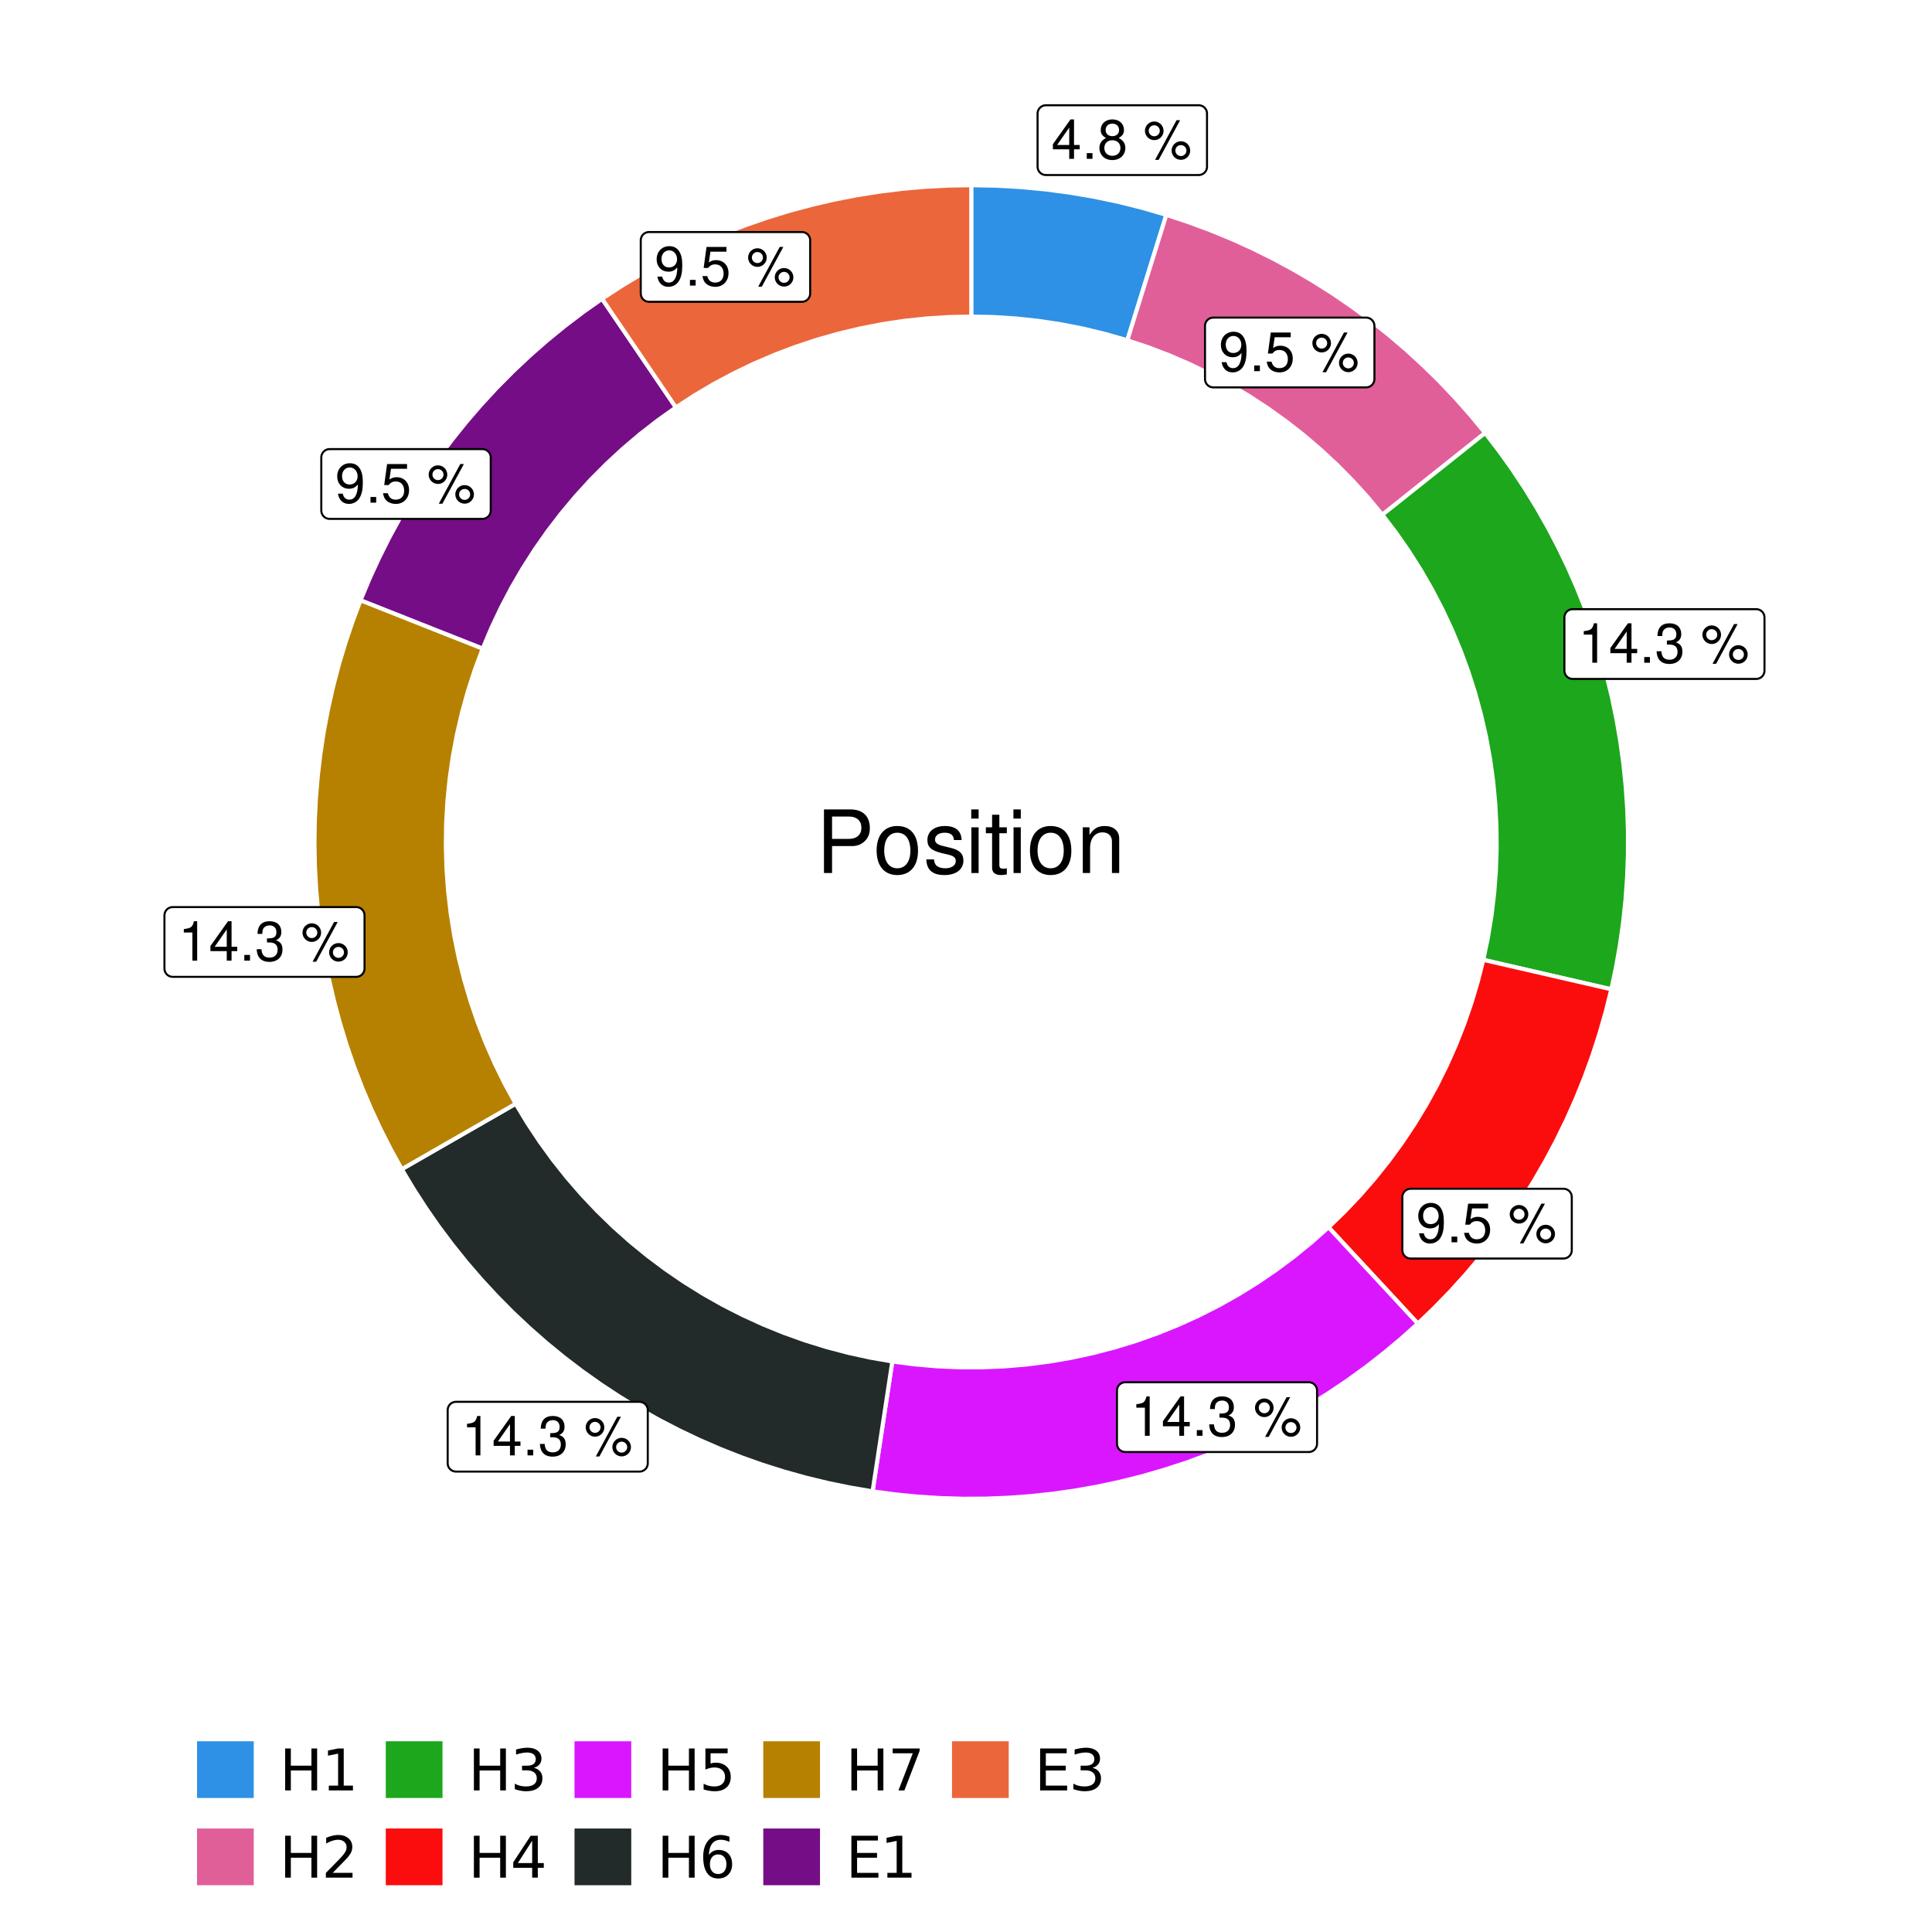 <?xml version="1.0" encoding="UTF-8"?>
<svg xmlns="http://www.w3.org/2000/svg" xmlns:xlink="http://www.w3.org/1999/xlink" width="504pt" height="504pt" viewBox="0 0 504 504" version="1.1">
<defs>
<g>
<symbol overflow="visible" id="glyph0-0">
<path style="stroke:none;" d=""/>
</symbol>
<symbol overflow="visible" id="glyph0-1">
<path style="stroke:none;" d="M 4.656 -2.484 L 4.656 0 L 5.906 0 L 5.906 -2.484 L 7.391 -2.484 L 7.391 -3.609 L 5.906 -3.609 L 5.906 -10.281 L 4.984 -10.281 L 0.391 -3.812 L 0.391 -2.484 Z M 4.656 -3.609 L 1.5 -3.609 L 4.656 -8.141 Z M 4.656 -3.609 "/>
</symbol>
<symbol overflow="visible" id="glyph0-2">
<path style="stroke:none;" d="M 2.719 -1.484 L 1.234 -1.484 L 1.234 0 L 2.719 0 Z M 2.719 -1.484 "/>
</symbol>
<symbol overflow="visible" id="glyph0-3">
<path style="stroke:none;" d="M 5.562 -5.422 C 6.609 -6.062 6.938 -6.562 6.938 -7.531 C 6.938 -9.156 5.703 -10.281 3.906 -10.281 C 2.141 -10.281 0.875 -9.156 0.875 -7.547 C 0.875 -6.562 1.203 -6.078 2.25 -5.422 C 1.094 -4.828 0.531 -4 0.531 -2.859 C 0.531 -0.984 1.906 0.328 3.906 0.328 C 5.906 0.328 7.297 -0.984 7.297 -2.859 C 7.297 -4 6.719 -4.828 5.562 -5.422 Z M 3.906 -9.172 C 4.984 -9.172 5.656 -8.531 5.656 -7.5 C 5.656 -6.547 4.969 -5.906 3.906 -5.906 C 2.844 -5.906 2.156 -6.547 2.156 -7.531 C 2.156 -8.531 2.844 -9.172 3.906 -9.172 Z M 3.906 -4.844 C 5.156 -4.844 6.016 -4.031 6.016 -2.828 C 6.016 -1.594 5.172 -0.781 3.875 -0.781 C 2.656 -0.781 1.812 -1.625 1.812 -2.812 C 1.812 -4.031 2.641 -4.844 3.906 -4.844 Z M 3.906 -4.844 "/>
</symbol>
<symbol overflow="visible" id="glyph0-4">
<path style="stroke:none;" d=""/>
</symbol>
<symbol overflow="visible" id="glyph0-5">
<path style="stroke:none;" d="M 2.828 -9.734 C 1.5 -9.734 0.406 -8.641 0.406 -7.312 C 0.406 -5.969 1.5 -4.875 2.844 -4.875 C 4.172 -4.875 5.266 -5.969 5.266 -7.281 C 5.266 -8.656 4.188 -9.734 2.828 -9.734 Z M 2.828 -8.75 C 3.641 -8.75 4.281 -8.109 4.281 -7.297 C 4.281 -6.516 3.625 -5.875 2.844 -5.875 C 2.047 -5.875 1.391 -6.516 1.391 -7.312 C 1.391 -8.109 2.031 -8.75 2.828 -8.75 Z M 8.656 -10.078 L 3.047 0.281 L 3.984 0.281 L 9.594 -10.078 Z M 9.781 -4.578 C 8.453 -4.578 7.359 -3.5 7.359 -2.156 C 7.359 -0.812 8.453 0.266 9.797 0.266 C 11.125 0.266 12.219 -0.812 12.219 -2.141 C 12.219 -3.5 11.141 -4.578 9.781 -4.578 Z M 9.781 -3.578 C 10.594 -3.578 11.234 -2.938 11.234 -2.141 C 11.234 -1.359 10.578 -0.719 9.797 -0.719 C 8.984 -0.719 8.344 -1.359 8.344 -2.156 C 8.344 -2.938 8.984 -3.578 9.781 -3.578 Z M 9.781 -3.578 "/>
</symbol>
<symbol overflow="visible" id="glyph0-6">
<path style="stroke:none;" d="M 0.75 -2.344 C 1 -0.672 2.078 0.328 3.609 0.328 C 4.734 0.328 5.734 -0.219 6.328 -1.141 C 6.953 -2.141 7.234 -3.391 7.234 -5.266 C 7.234 -7 6.984 -8.094 6.391 -9 C 5.828 -9.844 4.953 -10.281 3.844 -10.281 C 1.922 -10.281 0.547 -8.844 0.547 -6.859 C 0.547 -4.969 1.812 -3.625 3.641 -3.625 C 4.594 -3.625 5.297 -3.969 5.938 -4.75 C 5.922 -2.188 5.141 -0.781 3.703 -0.781 C 2.812 -0.781 2.203 -1.344 2 -2.344 Z M 3.828 -9.188 C 4.984 -9.188 5.875 -8.203 5.875 -6.875 C 5.875 -5.609 5.016 -4.734 3.781 -4.734 C 2.578 -4.734 1.812 -5.594 1.812 -6.953 C 1.812 -8.25 2.656 -9.188 3.828 -9.188 Z M 3.828 -9.188 "/>
</symbol>
<symbol overflow="visible" id="glyph0-7">
<path style="stroke:none;" d="M 6.766 -10.078 L 1.562 -10.078 L 0.812 -4.594 L 1.969 -4.594 C 2.547 -5.297 3.031 -5.531 3.828 -5.531 C 5.172 -5.531 6.016 -4.609 6.016 -3.109 C 6.016 -1.656 5.172 -0.781 3.812 -0.781 C 2.719 -0.781 2.047 -1.344 1.75 -2.469 L 0.5 -2.469 C 0.672 -1.656 0.812 -1.25 1.109 -0.875 C 1.672 -0.109 2.703 0.328 3.844 0.328 C 5.875 0.328 7.297 -1.156 7.297 -3.281 C 7.297 -5.281 5.969 -6.641 4.031 -6.641 C 3.328 -6.641 2.766 -6.453 2.172 -6.031 L 2.578 -8.844 L 6.766 -8.844 Z M 6.766 -10.078 "/>
</symbol>
<symbol overflow="visible" id="glyph0-8">
<path style="stroke:none;" d="M 3.688 -7.328 L 3.688 0 L 4.938 0 L 4.938 -10.281 L 4.109 -10.281 C 3.672 -8.703 3.391 -8.484 1.453 -8.234 L 1.453 -7.328 Z M 3.688 -7.328 "/>
</symbol>
<symbol overflow="visible" id="glyph0-9">
<path style="stroke:none;" d="M 3.141 -4.734 L 3.828 -4.734 C 5.188 -4.734 5.922 -4.094 5.922 -2.859 C 5.922 -1.562 5.141 -0.781 3.844 -0.781 C 2.453 -0.781 1.797 -1.484 1.703 -2.984 L 0.453 -2.984 C 0.516 -2.156 0.656 -1.625 0.891 -1.172 C 1.422 -0.172 2.406 0.328 3.781 0.328 C 5.859 0.328 7.188 -0.922 7.188 -2.875 C 7.188 -4.188 6.703 -4.891 5.484 -5.312 C 6.422 -5.703 6.891 -6.406 6.891 -7.453 C 6.891 -9.219 5.75 -10.281 3.828 -10.281 C 1.797 -10.281 0.719 -9.141 0.672 -6.969 L 1.922 -6.969 C 1.938 -7.594 1.984 -7.953 2.141 -8.266 C 2.438 -8.844 3.062 -9.188 3.844 -9.188 C 4.953 -9.188 5.609 -8.516 5.609 -7.406 C 5.609 -6.688 5.359 -6.234 4.812 -6 C 4.469 -5.859 4.016 -5.797 3.141 -5.781 Z M 3.141 -4.734 "/>
</symbol>
<symbol overflow="visible" id="glyph1-0">
<path style="stroke:none;" d=""/>
</symbol>
<symbol overflow="visible" id="glyph1-1">
<path style="stroke:none;" d="M 4.188 -7.031 L 9.406 -7.031 C 10.703 -7.031 11.719 -7.422 12.609 -8.219 C 13.609 -9.125 14.047 -10.203 14.047 -11.719 C 14.047 -14.844 12.203 -16.594 8.922 -16.594 L 2.078 -16.594 L 2.078 0 L 4.188 0 Z M 4.188 -8.906 L 4.188 -14.734 L 8.609 -14.734 C 10.625 -14.734 11.844 -13.641 11.844 -11.812 C 11.844 -10 10.625 -8.906 8.609 -8.906 Z M 4.188 -8.906 "/>
</symbol>
<symbol overflow="visible" id="glyph1-2">
<path style="stroke:none;" d="M 6.188 -12.266 C 2.828 -12.266 0.812 -9.875 0.812 -5.875 C 0.812 -1.844 2.828 0.531 6.219 0.531 C 9.578 0.531 11.609 -1.859 11.609 -5.781 C 11.609 -9.922 9.656 -12.266 6.188 -12.266 Z M 6.219 -10.516 C 8.359 -10.516 9.625 -8.766 9.625 -5.812 C 9.625 -2.984 8.312 -1.234 6.219 -1.234 C 4.094 -1.234 2.797 -2.984 2.797 -5.875 C 2.797 -8.766 4.094 -10.516 6.219 -10.516 Z M 6.219 -10.516 "/>
</symbol>
<symbol overflow="visible" id="glyph1-3">
<path style="stroke:none;" d="M 9.969 -8.609 C 9.953 -10.953 8.406 -12.266 5.641 -12.266 C 2.875 -12.266 1.062 -10.844 1.062 -8.625 C 1.062 -6.766 2.031 -5.875 4.844 -5.188 L 6.625 -4.766 C 7.938 -4.438 8.469 -3.969 8.469 -3.125 C 8.469 -1.984 7.359 -1.234 5.688 -1.234 C 4.672 -1.234 3.797 -1.531 3.328 -2.031 C 3.031 -2.375 2.891 -2.703 2.781 -3.547 L 0.781 -3.547 C 0.859 -0.797 2.406 0.531 5.531 0.531 C 8.531 0.531 10.453 -0.953 10.453 -3.25 C 10.453 -5.031 9.453 -6.016 7.078 -6.578 L 5.266 -7.016 C 3.703 -7.375 3.047 -7.875 3.047 -8.719 C 3.047 -9.828 4.031 -10.516 5.578 -10.516 C 7.109 -10.516 7.922 -9.859 7.969 -8.609 Z M 9.969 -8.609 "/>
</symbol>
<symbol overflow="visible" id="glyph1-4">
<path style="stroke:none;" d="M 3.422 -11.922 L 1.531 -11.922 L 1.531 0 L 3.422 0 Z M 3.422 -16.594 L 1.5 -16.594 L 1.5 -14.203 L 3.422 -14.203 Z M 3.422 -16.594 "/>
</symbol>
<symbol overflow="visible" id="glyph1-5">
<path style="stroke:none;" d="M 5.781 -11.922 L 3.828 -11.922 L 3.828 -15.203 L 1.938 -15.203 L 1.938 -11.922 L 0.312 -11.922 L 0.312 -10.375 L 1.938 -10.375 L 1.938 -1.359 C 1.938 -0.141 2.75 0.531 4.234 0.531 C 4.734 0.531 5.141 0.484 5.781 0.359 L 5.781 -1.234 C 5.516 -1.156 5.266 -1.141 4.875 -1.141 C 4.047 -1.141 3.828 -1.359 3.828 -2.203 L 3.828 -10.375 L 5.781 -10.375 Z M 5.781 -11.922 "/>
</symbol>
<symbol overflow="visible" id="glyph1-6">
<path style="stroke:none;" d="M 1.594 -11.922 L 1.594 0 L 3.5 0 L 3.5 -6.578 C 3.5 -9.016 4.781 -10.609 6.734 -10.609 C 8.234 -10.609 9.203 -9.703 9.203 -8.266 L 9.203 0 L 11.094 0 L 11.094 -9.016 C 11.094 -11 9.609 -12.266 7.312 -12.266 C 5.531 -12.266 4.391 -11.594 3.344 -9.922 L 3.344 -11.922 Z M 1.594 -11.922 "/>
</symbol>
<symbol overflow="visible" id="glyph2-0">
<path style="stroke:none;" d="M 0.75 2.656 L 0.75 -10.578 L 8.25 -10.578 L 8.25 2.656 Z M 1.594 1.812 L 7.406 1.812 L 7.406 -9.734 L 1.594 -9.734 Z M 1.594 1.812 "/>
</symbol>
<symbol overflow="visible" id="glyph2-1">
<path style="stroke:none;" d="M 1.469 -10.938 L 2.953 -10.938 L 2.953 -6.453 L 8.328 -6.453 L 8.328 -10.938 L 9.812 -10.938 L 9.812 0 L 8.328 0 L 8.328 -5.203 L 2.953 -5.203 L 2.953 0 L 1.469 0 Z M 1.469 -10.938 "/>
</symbol>
<symbol overflow="visible" id="glyph2-2">
<path style="stroke:none;" d="M 1.859 -1.25 L 4.281 -1.25 L 4.281 -9.594 L 1.641 -9.062 L 1.641 -10.406 L 4.266 -10.938 L 5.75 -10.938 L 5.75 -1.25 L 8.156 -1.25 L 8.156 0 L 1.859 0 Z M 1.859 -1.25 "/>
</symbol>
<symbol overflow="visible" id="glyph2-3">
<path style="stroke:none;" d="M 2.875 -1.25 L 8.047 -1.25 L 8.047 0 L 1.094 0 L 1.094 -1.25 C 1.656 -1.82 2.422 -2.598 3.391 -3.578 C 4.359 -4.555 4.969 -5.191 5.219 -5.484 C 5.695 -6.016 6.031 -6.461 6.219 -6.828 C 6.406 -7.203 6.5 -7.566 6.5 -7.922 C 6.5 -8.504 6.297 -8.977 5.891 -9.344 C 5.484 -9.707 4.953 -9.891 4.297 -9.891 C 3.828 -9.891 3.332 -9.805 2.812 -9.641 C 2.301 -9.484 1.754 -9.238 1.172 -8.906 L 1.172 -10.406 C 1.766 -10.645 2.32 -10.828 2.844 -10.953 C 3.363 -11.078 3.836 -11.141 4.266 -11.141 C 5.398 -11.141 6.301 -10.852 6.969 -10.281 C 7.645 -9.719 7.984 -8.961 7.984 -8.016 C 7.984 -7.566 7.898 -7.141 7.734 -6.734 C 7.566 -6.328 7.258 -5.852 6.812 -5.312 C 6.688 -5.164 6.297 -4.754 5.641 -4.078 C 4.992 -3.398 4.07 -2.457 2.875 -1.25 Z M 2.875 -1.25 "/>
</symbol>
<symbol overflow="visible" id="glyph2-4">
<path style="stroke:none;" d="M 6.094 -5.891 C 6.801 -5.742 7.352 -5.43 7.75 -4.953 C 8.145 -4.473 8.344 -3.879 8.344 -3.172 C 8.344 -2.098 7.969 -1.266 7.219 -0.672 C 6.477 -0.078 5.426 0.219 4.062 0.219 C 3.602 0.219 3.129 0.172 2.641 0.078 C 2.16 -0.016 1.66 -0.148 1.141 -0.328 L 1.141 -1.766 C 1.555 -1.523 2.004 -1.344 2.484 -1.219 C 2.973 -1.094 3.484 -1.031 4.016 -1.031 C 4.941 -1.031 5.648 -1.211 6.141 -1.578 C 6.629 -1.941 6.875 -2.473 6.875 -3.172 C 6.875 -3.816 6.645 -4.32 6.188 -4.688 C 5.738 -5.051 5.113 -5.234 4.312 -5.234 L 3.031 -5.234 L 3.031 -6.453 L 4.359 -6.453 C 5.086 -6.453 5.645 -6.598 6.031 -6.891 C 6.414 -7.18 6.609 -7.598 6.609 -8.141 C 6.609 -8.703 6.41 -9.133 6.016 -9.438 C 5.617 -9.738 5.051 -9.891 4.312 -9.891 C 3.906 -9.891 3.469 -9.844 3 -9.75 C 2.539 -9.664 2.031 -9.531 1.469 -9.344 L 1.469 -10.672 C 2.031 -10.828 2.555 -10.941 3.047 -11.016 C 3.535 -11.098 4 -11.141 4.438 -11.141 C 5.562 -11.141 6.453 -10.883 7.109 -10.375 C 7.766 -9.863 8.094 -9.172 8.094 -8.297 C 8.094 -7.691 7.914 -7.18 7.562 -6.766 C 7.219 -6.348 6.727 -6.055 6.094 -5.891 Z M 6.094 -5.891 "/>
</symbol>
<symbol overflow="visible" id="glyph2-5">
<path style="stroke:none;" d="M 5.672 -9.641 L 1.938 -3.812 L 5.672 -3.812 Z M 5.281 -10.938 L 7.141 -10.938 L 7.141 -3.812 L 8.703 -3.812 L 8.703 -2.578 L 7.141 -2.578 L 7.141 0 L 5.672 0 L 5.672 -2.578 L 0.734 -2.578 L 0.734 -4 Z M 5.281 -10.938 "/>
</symbol>
<symbol overflow="visible" id="glyph2-6">
<path style="stroke:none;" d="M 1.625 -10.938 L 7.422 -10.938 L 7.422 -9.688 L 2.969 -9.688 L 2.969 -7.016 C 3.188 -7.086 3.398 -7.141 3.609 -7.172 C 3.828 -7.211 4.047 -7.234 4.266 -7.234 C 5.484 -7.234 6.445 -6.895 7.156 -6.219 C 7.875 -5.551 8.234 -4.648 8.234 -3.516 C 8.234 -2.336 7.863 -1.422 7.125 -0.766 C 6.395 -0.109 5.363 0.219 4.031 0.219 C 3.57 0.219 3.102 0.176 2.625 0.094 C 2.156 0.02 1.664 -0.094 1.156 -0.25 L 1.156 -1.75 C 1.594 -1.508 2.047 -1.328 2.516 -1.203 C 2.984 -1.086 3.477 -1.031 4 -1.031 C 4.852 -1.031 5.523 -1.25 6.016 -1.688 C 6.504 -2.133 6.75 -2.742 6.75 -3.516 C 6.75 -4.273 6.504 -4.875 6.016 -5.312 C 5.523 -5.758 4.852 -5.984 4 -5.984 C 3.602 -5.984 3.207 -5.938 2.812 -5.844 C 2.426 -5.758 2.031 -5.625 1.625 -5.438 Z M 1.625 -10.938 "/>
</symbol>
<symbol overflow="visible" id="glyph2-7">
<path style="stroke:none;" d="M 4.953 -6.062 C 4.285 -6.062 3.758 -5.832 3.375 -5.375 C 2.988 -4.914 2.797 -4.297 2.797 -3.516 C 2.797 -2.723 2.988 -2.098 3.375 -1.641 C 3.758 -1.18 4.285 -0.953 4.953 -0.953 C 5.617 -0.953 6.145 -1.18 6.531 -1.641 C 6.914 -2.098 7.109 -2.723 7.109 -3.516 C 7.109 -4.297 6.914 -4.914 6.531 -5.375 C 6.145 -5.832 5.617 -6.062 4.953 -6.062 Z M 7.891 -10.688 L 7.891 -9.344 C 7.516 -9.52 7.141 -9.656 6.766 -9.75 C 6.391 -9.844 6.016 -9.891 5.641 -9.891 C 4.66 -9.891 3.91 -9.555 3.391 -8.891 C 2.879 -8.234 2.586 -7.238 2.516 -5.906 C 2.805 -6.332 3.164 -6.66 3.594 -6.891 C 4.031 -7.117 4.516 -7.234 5.047 -7.234 C 6.141 -7.234 7.004 -6.898 7.641 -6.234 C 8.273 -5.566 8.594 -4.66 8.594 -3.516 C 8.594 -2.391 8.258 -1.484 7.594 -0.797 C 6.938 -0.117 6.055 0.219 4.953 0.219 C 3.68 0.219 2.711 -0.266 2.047 -1.234 C 1.379 -2.211 1.047 -3.617 1.047 -5.453 C 1.047 -7.18 1.457 -8.562 2.281 -9.594 C 3.102 -10.625 4.203 -11.141 5.578 -11.141 C 5.953 -11.141 6.328 -11.098 6.703 -11.016 C 7.078 -10.941 7.473 -10.832 7.891 -10.688 Z M 7.891 -10.688 "/>
</symbol>
<symbol overflow="visible" id="glyph2-8">
<path style="stroke:none;" d="M 1.234 -10.938 L 8.266 -10.938 L 8.266 -10.312 L 4.297 0 L 2.75 0 L 6.484 -9.688 L 1.234 -9.688 Z M 1.234 -10.938 "/>
</symbol>
<symbol overflow="visible" id="glyph2-9">
<path style="stroke:none;" d="M 1.469 -10.938 L 8.391 -10.938 L 8.391 -9.688 L 2.953 -9.688 L 2.953 -6.453 L 8.156 -6.453 L 8.156 -5.203 L 2.953 -5.203 L 2.953 -1.25 L 8.516 -1.25 L 8.516 0 L 1.469 0 Z M 1.469 -10.938 "/>
</symbol>
</g>
<clipPath id="clip1">
  <path d="M 30.98 0 L 473.023 0 L 473.023 504 L 30.98 504 Z M 30.98 0 "/>
</clipPath>
<clipPath id="clip2">
  <path d="M 39.199 5.48 L 467.543 5.48 L 467.543 433.824 L 39.199 433.824 Z M 39.199 5.48 "/>
</clipPath>
</defs>
<g id="surface4">
<rect x="0" y="0" width="504" height="504" style="fill:rgb(100%,100%,100%);fill-opacity:1;stroke:none;"/>
<g clip-path="url(#clip1)" clip-rule="nonzero">
<path style="fill-rule:nonzero;fill:rgb(100%,100%,100%);fill-opacity:1;stroke-width:1.067;stroke-linecap:round;stroke-linejoin:round;stroke:rgb(100%,100%,100%);stroke-opacity:1;stroke-miterlimit:10;" d="M 30.98 504 L 473.023 504 L 473.023 0 L 30.98 0 Z M 30.98 504 "/>
</g>
<g clip-path="url(#clip2)" clip-rule="nonzero">
<path style=" stroke:none;fill-rule:nonzero;fill:rgb(100%,100%,100%);fill-opacity:1;" d="M 39.199 433.824 L 467.543 433.824 L 467.543 5.48 L 39.199 5.48 Z M 39.199 433.824 "/>
</g>
<path style="fill-rule:nonzero;fill:rgb(18.039%,56.863%,89.804%);fill-opacity:1;stroke-width:1.067;stroke-linecap:butt;stroke-linejoin:miter;stroke:rgb(100%,100%,100%);stroke-opacity:1;stroke-miterlimit:10;" d="M 294.086 88.77 L 296.121 82.223 L 300.191 69.137 L 302.227 62.59 L 304.266 56.047 L 298.062 54.246 L 291.797 52.68 L 285.477 51.348 L 279.109 50.258 L 272.707 49.41 L 266.277 48.801 L 259.828 48.438 L 253.371 48.312 L 253.371 82.582 L 259.273 82.707 L 265.168 83.09 L 271.039 83.727 L 276.875 84.613 L 282.672 85.75 L 288.41 87.137 Z M 294.086 88.77 "/>
<path style="fill-rule:nonzero;fill:rgb(88.235%,37.255%,60%);fill-opacity:1;stroke-width:1.067;stroke-linecap:butt;stroke-linejoin:miter;stroke:rgb(100%,100%,100%);stroke-opacity:1;stroke-miterlimit:10;" d="M 360.613 134.285 L 365.973 130.02 L 382.062 117.211 L 387.422 112.945 L 383.594 108.305 L 379.605 103.801 L 375.461 99.441 L 371.164 95.23 L 366.727 91.172 L 362.145 87.27 L 357.43 83.535 L 352.59 79.965 L 347.625 76.566 L 342.543 73.348 L 337.352 70.309 L 332.059 67.453 L 326.664 64.781 L 321.184 62.305 L 315.617 60.023 L 309.977 57.934 L 304.266 56.047 L 302.227 62.59 L 300.191 69.137 L 296.121 82.223 L 294.086 88.77 L 299.629 90.621 L 305.086 92.711 L 310.449 95.031 L 315.707 97.578 L 320.855 100.344 L 325.879 103.328 L 330.77 106.527 L 335.523 109.93 L 340.125 113.527 L 344.57 117.324 L 348.848 121.305 L 352.953 125.461 L 356.875 129.793 Z M 360.613 134.285 "/>
<path style="fill-rule:nonzero;fill:rgb(10.98%,65.49%,10.98%);fill-opacity:1;stroke-width:1.067;stroke-linecap:butt;stroke-linejoin:miter;stroke:rgb(100%,100%,100%);stroke-opacity:1;stroke-miterlimit:10;" d="M 386.949 250.391 L 393.629 251.93 L 400.305 253.465 L 406.984 255.004 L 413.664 256.539 L 420.344 258.078 L 421.57 252.285 L 422.598 246.453 L 423.422 240.59 L 424.047 234.703 L 424.465 228.797 L 424.676 222.883 L 424.688 216.961 L 424.492 211.043 L 424.09 205.137 L 423.488 199.246 L 422.68 193.379 L 421.672 187.547 L 420.465 181.75 L 419.055 176 L 417.445 170.301 L 415.645 164.66 L 413.648 159.09 L 411.457 153.586 L 409.082 148.164 L 406.52 142.828 L 403.773 137.582 L 400.848 132.434 L 397.746 127.391 L 394.473 122.457 L 391.031 117.641 L 387.422 112.945 L 382.062 117.211 L 365.973 130.02 L 360.613 134.285 L 364.164 138.949 L 367.516 143.766 L 370.656 148.715 L 373.582 153.797 L 376.289 159 L 378.773 164.312 L 381.023 169.727 L 383.043 175.234 L 384.824 180.82 L 386.363 186.477 L 387.664 192.195 L 388.715 197.965 L 389.516 203.773 L 390.07 209.613 L 390.375 215.469 L 390.43 221.332 L 390.23 227.195 L 389.785 233.039 L 389.086 238.863 L 388.141 244.652 Z M 386.949 250.391 "/>
<path style="fill-rule:nonzero;fill:rgb(98.431%,5.098%,5.098%);fill-opacity:1;stroke-width:1.067;stroke-linecap:butt;stroke-linejoin:miter;stroke:rgb(100%,100%,100%);stroke-opacity:1;stroke-miterlimit:10;" d="M 346.57 320.16 L 351.23 325.184 L 355.891 330.211 L 360.551 335.234 L 365.211 340.262 L 369.871 345.285 L 374.211 341.117 L 378.398 336.801 L 382.434 332.34 L 386.312 327.738 L 390.023 323.008 L 393.566 318.145 L 396.938 313.164 L 400.133 308.066 L 403.148 302.859 L 405.977 297.551 L 408.617 292.145 L 411.066 286.648 L 413.32 281.074 L 415.379 275.422 L 417.234 269.699 L 418.891 263.914 L 420.344 258.078 L 413.664 256.539 L 406.984 255.004 L 400.305 253.465 L 393.629 251.93 L 386.949 250.391 L 385.516 256.059 L 383.844 261.656 L 381.938 267.18 L 379.793 272.617 L 377.422 277.957 L 374.824 283.191 L 372.004 288.312 L 368.969 293.305 L 365.727 298.164 L 362.277 302.883 L 358.629 307.449 L 354.793 311.855 L 350.77 316.094 Z M 346.57 320.16 "/>
<path style="fill-rule:nonzero;fill:rgb(85.49%,8.627%,100%);fill-opacity:1;stroke-width:1.067;stroke-linecap:butt;stroke-linejoin:miter;stroke:rgb(100%,100%,100%);stroke-opacity:1;stroke-miterlimit:10;" d="M 232.777 355.168 L 231.75 361.941 L 230.719 368.719 L 229.691 375.492 L 228.66 382.27 L 227.629 389.043 L 233.5 389.832 L 239.391 390.418 L 245.297 390.801 L 251.219 390.977 L 257.137 390.949 L 263.055 390.715 L 268.957 390.277 L 274.844 389.637 L 280.703 388.793 L 286.531 387.75 L 292.32 386.504 L 298.062 385.059 L 303.75 383.414 L 309.379 381.578 L 314.938 379.543 L 320.426 377.32 L 325.836 374.91 L 331.156 372.316 L 336.383 369.535 L 341.512 366.578 L 346.535 363.445 L 351.449 360.141 L 356.246 356.668 L 360.918 353.031 L 365.461 349.234 L 369.871 345.285 L 365.211 340.262 L 360.551 335.234 L 355.891 330.211 L 351.23 325.184 L 346.57 320.16 L 342.188 324.055 L 337.641 327.758 L 332.938 331.262 L 328.094 334.562 L 323.109 337.656 L 317.996 340.531 L 312.77 343.184 L 307.43 345.609 L 301.992 347.809 L 296.469 349.77 L 290.863 351.496 L 285.188 352.977 L 279.457 354.215 L 273.676 355.207 L 267.859 355.953 L 262.016 356.449 L 256.16 356.691 L 250.293 356.688 L 244.438 356.43 L 238.594 355.922 Z M 232.777 355.168 "/>
<path style="fill-rule:nonzero;fill:rgb(13.333%,16.471%,16.471%);fill-opacity:1;stroke-width:1.067;stroke-linecap:butt;stroke-linejoin:miter;stroke:rgb(100%,100%,100%);stroke-opacity:1;stroke-miterlimit:10;" d="M 134.52 287.938 L 122.637 294.766 L 116.691 298.18 L 104.809 305.008 L 107.848 310.09 L 111.059 315.066 L 114.438 319.926 L 117.988 324.664 L 121.695 329.281 L 125.562 333.766 L 129.582 338.113 L 133.746 342.32 L 138.059 346.379 L 142.504 350.285 L 147.086 354.039 L 151.793 357.633 L 156.617 361.059 L 161.562 364.316 L 166.617 367.402 L 171.773 370.312 L 177.027 373.039 L 182.371 375.586 L 187.801 377.945 L 193.309 380.117 L 198.891 382.098 L 204.535 383.883 L 210.238 385.473 L 215.992 386.863 L 221.793 388.055 L 227.629 389.043 L 228.66 382.27 L 229.691 375.492 L 230.719 368.719 L 231.75 361.941 L 232.777 355.168 L 227 354.16 L 221.273 352.91 L 215.602 351.414 L 210 349.68 L 204.477 347.707 L 199.047 345.496 L 193.711 343.059 L 188.488 340.395 L 183.383 337.508 L 178.406 334.406 L 173.566 331.094 L 168.875 327.578 L 164.336 323.867 L 159.957 319.965 L 155.754 315.875 L 151.727 311.613 L 147.887 307.18 L 144.238 302.59 L 140.793 297.844 L 137.551 292.957 Z M 134.52 287.938 "/>
<path style="fill-rule:nonzero;fill:rgb(71.373%,50.588%,0%);fill-opacity:1;stroke-width:1.067;stroke-linecap:butt;stroke-linejoin:miter;stroke:rgb(100%,100%,100%);stroke-opacity:1;stroke-miterlimit:10;" d="M 125.926 169.191 L 119.555 166.668 L 113.18 164.148 L 100.438 159.102 L 94.062 156.578 L 91.98 162.121 L 90.09 167.73 L 88.391 173.402 L 86.895 179.129 L 85.594 184.906 L 84.492 190.723 L 83.594 196.574 L 82.898 202.457 L 82.406 208.355 L 82.117 214.27 L 82.031 220.191 L 82.152 226.109 L 82.48 232.02 L 83.008 237.918 L 83.742 243.793 L 84.676 249.641 L 85.812 255.449 L 87.152 261.219 L 88.688 266.938 L 90.418 272.598 L 92.344 278.195 L 94.465 283.727 L 96.773 289.176 L 99.27 294.547 L 101.949 299.824 L 104.809 305.008 L 116.691 298.18 L 122.637 294.766 L 134.52 287.938 L 131.707 282.793 L 129.117 277.531 L 126.758 272.164 L 124.629 266.699 L 122.734 261.148 L 121.078 255.523 L 119.664 249.832 L 118.496 244.086 L 117.574 238.293 L 116.898 232.469 L 116.477 226.621 L 116.305 220.758 L 116.383 214.895 L 116.711 209.039 L 117.289 203.203 L 118.117 197.398 L 119.195 191.633 L 120.516 185.922 L 122.078 180.27 L 123.883 174.691 Z M 125.926 169.191 "/>
<path style="fill-rule:nonzero;fill:rgb(45.882%,5.098%,52.549%);fill-opacity:1;stroke-width:1.067;stroke-linecap:butt;stroke-linejoin:miter;stroke:rgb(100%,100%,100%);stroke-opacity:1;stroke-miterlimit:10;" d="M 176.324 106.285 L 172.473 100.613 L 160.918 83.609 L 157.062 77.941 L 152.148 81.41 L 147.359 85.047 L 142.699 88.852 L 138.176 92.82 L 133.793 96.941 L 129.559 101.215 L 125.477 105.633 L 121.555 110.191 L 117.793 114.887 L 114.199 119.711 L 110.777 124.66 L 107.527 129.723 L 104.461 134.898 L 101.578 140.18 L 98.883 145.555 L 96.375 151.023 L 94.062 156.578 L 100.438 159.102 L 113.18 164.148 L 119.555 166.668 L 125.926 169.191 L 128.191 163.805 L 130.688 158.523 L 133.402 153.348 L 136.34 148.297 L 139.484 143.371 L 142.84 138.586 L 146.395 133.949 L 150.145 129.469 L 154.082 125.148 L 158.203 121.004 L 162.492 117.039 L 166.949 113.258 L 171.562 109.672 Z M 176.324 106.285 "/>
<path style="fill-rule:nonzero;fill:rgb(92.157%,40%,23.137%);fill-opacity:1;stroke-width:1.067;stroke-linecap:butt;stroke-linejoin:miter;stroke:rgb(100%,100%,100%);stroke-opacity:1;stroke-miterlimit:10;" d="M 253.371 82.582 L 253.371 48.312 L 247.355 48.418 L 241.348 48.734 L 235.355 49.262 L 229.387 50 L 223.445 50.949 L 217.539 52.102 L 211.68 53.465 L 205.871 55.027 L 200.121 56.797 L 194.438 58.766 L 188.828 60.934 L 183.297 63.301 L 177.848 65.855 L 172.496 68.602 L 167.246 71.535 L 162.098 74.648 L 157.062 77.941 L 160.918 83.609 L 172.473 100.613 L 176.324 106.285 L 181.227 103.102 L 186.262 100.133 L 191.414 97.383 L 196.684 94.852 L 202.055 92.551 L 207.52 90.477 L 213.066 88.641 L 218.688 87.043 L 224.371 85.684 L 230.105 84.57 L 235.887 83.699 L 241.695 83.078 L 247.527 82.707 Z M 253.371 82.582 "/>
<path style="fill-rule:nonzero;fill:rgb(100%,100%,100%);fill-opacity:1;stroke-width:0.533;stroke-linecap:round;stroke-linejoin:round;stroke:rgb(0%,0%,0%);stroke-opacity:1;stroke-miterlimit:10;" d="M 272.832 45.66 L 312.711 45.66 L 312.625 45.656 L 312.973 45.645 L 313.312 45.574 L 313.637 45.449 L 313.941 45.277 L 314.207 45.055 L 314.438 44.797 L 314.625 44.504 L 314.762 44.184 L 314.844 43.844 L 314.871 43.5 L 314.871 29.617 L 314.844 29.273 L 314.762 28.934 L 314.625 28.613 L 314.438 28.32 L 314.207 28.062 L 313.941 27.84 L 313.637 27.668 L 313.312 27.543 L 312.973 27.473 L 312.711 27.457 L 272.832 27.457 L 273.094 27.473 L 272.746 27.461 L 272.402 27.504 L 272.066 27.598 L 271.754 27.746 L 271.465 27.945 L 271.215 28.188 L 271.008 28.465 L 270.844 28.773 L 270.734 29.102 L 270.68 29.445 L 270.672 29.617 L 270.672 43.5 L 270.68 43.324 L 270.68 43.672 L 270.734 44.016 L 270.844 44.344 L 271.008 44.652 L 271.215 44.93 L 271.465 45.172 L 271.754 45.367 L 272.066 45.52 L 272.402 45.613 L 272.746 45.656 Z M 272.832 45.66 "/>
<g style="fill:rgb(0%,0%,0%);fill-opacity:1;">
  <use xlink:href="#glyph0-1" x="274.273" y="41.429"/>
  <use xlink:href="#glyph0-2" x="282.273" y="41.429"/>
  <use xlink:href="#glyph0-3" x="286.273" y="41.429"/>
  <use xlink:href="#glyph0-4" x="294.273" y="41.429"/>
  <use xlink:href="#glyph0-5" x="298.273" y="41.429"/>
</g>
<path style="fill-rule:nonzero;fill:rgb(100%,100%,100%);fill-opacity:1;stroke-width:0.533;stroke-linecap:round;stroke-linejoin:round;stroke:rgb(0%,0%,0%);stroke-opacity:1;stroke-miterlimit:10;" d="M 316.508 101.055 L 356.387 101.055 L 356.301 101.051 L 356.645 101.039 L 356.988 100.969 L 357.312 100.844 L 357.613 100.672 L 357.883 100.449 L 358.113 100.191 L 358.297 99.898 L 358.434 99.578 L 358.52 99.238 L 358.547 98.895 L 358.547 85.012 L 358.52 84.668 L 358.434 84.328 L 358.297 84.008 L 358.113 83.715 L 357.883 83.457 L 357.613 83.234 L 357.312 83.062 L 356.988 82.938 L 356.645 82.867 L 356.387 82.852 L 316.508 82.852 L 316.766 82.867 L 316.418 82.855 L 316.074 82.898 L 315.738 82.992 L 315.426 83.141 L 315.141 83.34 L 314.891 83.582 L 314.68 83.859 L 314.52 84.168 L 314.41 84.496 L 314.352 84.84 L 314.348 85.012 L 314.348 98.895 L 314.352 98.719 L 314.352 99.066 L 314.41 99.41 L 314.52 99.738 L 314.68 100.047 L 314.891 100.324 L 315.141 100.566 L 315.426 100.766 L 315.738 100.914 L 316.074 101.008 L 316.418 101.051 Z M 316.508 101.055 "/>
<g style="fill:rgb(0%,0%,0%);fill-opacity:1;">
  <use xlink:href="#glyph0-6" x="317.945" y="96.823"/>
  <use xlink:href="#glyph0-2" x="325.945" y="96.823"/>
  <use xlink:href="#glyph0-7" x="329.945" y="96.823"/>
  <use xlink:href="#glyph0-4" x="337.945" y="96.823"/>
  <use xlink:href="#glyph0-5" x="341.945" y="96.823"/>
</g>
<path style="fill-rule:nonzero;fill:rgb(100%,100%,100%);fill-opacity:1;stroke-width:0.533;stroke-linecap:round;stroke-linejoin:round;stroke:rgb(0%,0%,0%);stroke-opacity:1;stroke-miterlimit:10;" d="M 410.262 177.113 L 458.141 177.113 L 458.055 177.113 L 458.398 177.098 L 458.742 177.027 L 459.066 176.906 L 459.367 176.73 L 459.637 176.512 L 459.867 176.25 L 460.051 175.957 L 460.188 175.637 L 460.273 175.301 L 460.301 174.953 L 460.301 161.074 L 460.273 160.727 L 460.188 160.391 L 460.051 160.07 L 459.867 159.777 L 459.637 159.516 L 459.367 159.297 L 459.066 159.121 L 458.742 159 L 458.398 158.93 L 458.141 158.914 L 410.262 158.914 L 410.52 158.93 L 410.172 158.914 L 409.828 158.957 L 409.492 159.055 L 409.18 159.203 L 408.895 159.398 L 408.645 159.641 L 408.434 159.918 L 408.273 160.227 L 408.164 160.555 L 408.105 160.898 L 408.102 161.074 L 408.102 174.953 L 408.105 174.781 L 408.105 175.129 L 408.164 175.469 L 408.273 175.801 L 408.434 176.109 L 408.645 176.387 L 408.895 176.625 L 409.18 176.824 L 409.492 176.973 L 409.828 177.07 L 410.172 177.113 Z M 410.262 177.113 "/>
<g style="fill:rgb(0%,0%,0%);fill-opacity:1;">
  <use xlink:href="#glyph0-8" x="411.699" y="172.882"/>
  <use xlink:href="#glyph0-1" x="419.699" y="172.882"/>
  <use xlink:href="#glyph0-2" x="427.699" y="172.882"/>
  <use xlink:href="#glyph0-9" x="431.699" y="172.882"/>
  <use xlink:href="#glyph0-4" x="439.699" y="172.882"/>
  <use xlink:href="#glyph0-5" x="443.699" y="172.882"/>
</g>
<path style="fill-rule:nonzero;fill:rgb(100%,100%,100%);fill-opacity:1;stroke-width:0.533;stroke-linecap:round;stroke-linejoin:round;stroke:rgb(0%,0%,0%);stroke-opacity:1;stroke-miterlimit:10;" d="M 367.988 328.309 L 407.871 328.309 L 407.781 328.309 L 408.129 328.293 L 408.469 328.223 L 408.797 328.102 L 409.098 327.926 L 409.367 327.707 L 409.598 327.445 L 409.781 327.152 L 409.918 326.832 L 410 326.496 L 410.031 326.148 L 410.031 312.27 L 410 311.922 L 409.918 311.586 L 409.781 311.266 L 409.598 310.973 L 409.367 310.711 L 409.098 310.492 L 408.797 310.316 L 408.469 310.195 L 408.129 310.125 L 407.871 310.109 L 367.988 310.109 L 368.25 310.125 L 367.902 310.109 L 367.559 310.152 L 367.223 310.25 L 366.91 310.398 L 366.625 310.594 L 366.371 310.836 L 366.164 311.113 L 366.004 311.422 L 365.891 311.75 L 365.836 312.094 L 365.828 312.27 L 365.828 326.148 L 365.836 325.977 L 365.836 326.324 L 365.891 326.664 L 366.004 326.996 L 366.164 327.305 L 366.371 327.582 L 366.625 327.82 L 366.91 328.02 L 367.223 328.168 L 367.559 328.266 L 367.902 328.309 Z M 367.988 328.309 "/>
<g style="fill:rgb(0%,0%,0%);fill-opacity:1;">
  <use xlink:href="#glyph0-6" x="369.43" y="324.077"/>
  <use xlink:href="#glyph0-2" x="377.43" y="324.077"/>
  <use xlink:href="#glyph0-7" x="381.43" y="324.077"/>
  <use xlink:href="#glyph0-4" x="389.43" y="324.077"/>
  <use xlink:href="#glyph0-5" x="393.43" y="324.077"/>
</g>
<path style="fill-rule:nonzero;fill:rgb(100%,100%,100%);fill-opacity:1;stroke-width:0.533;stroke-linecap:round;stroke-linejoin:round;stroke:rgb(0%,0%,0%);stroke-opacity:1;stroke-miterlimit:10;" d="M 293.539 378.785 L 341.422 378.785 L 341.332 378.781 L 341.68 378.77 L 342.02 378.699 L 342.348 378.574 L 342.648 378.402 L 342.918 378.18 L 343.148 377.922 L 343.332 377.629 L 343.469 377.309 L 343.551 376.969 L 343.582 376.625 L 343.582 362.742 L 343.551 362.398 L 343.469 362.059 L 343.332 361.738 L 343.148 361.445 L 342.918 361.188 L 342.648 360.965 L 342.348 360.793 L 342.02 360.668 L 341.68 360.598 L 341.422 360.582 L 293.539 360.582 L 293.801 360.598 L 293.453 360.586 L 293.109 360.629 L 292.773 360.723 L 292.461 360.875 L 292.176 361.07 L 291.922 361.312 L 291.715 361.59 L 291.555 361.898 L 291.441 362.227 L 291.387 362.57 L 291.379 362.742 L 291.379 376.625 L 291.387 376.449 L 291.387 376.797 L 291.441 377.141 L 291.555 377.469 L 291.715 377.777 L 291.922 378.055 L 292.176 378.297 L 292.461 378.496 L 292.773 378.645 L 293.109 378.738 L 293.453 378.781 Z M 293.539 378.785 "/>
<g style="fill:rgb(0%,0%,0%);fill-opacity:1;">
  <use xlink:href="#glyph0-8" x="294.98" y="374.554"/>
  <use xlink:href="#glyph0-1" x="302.98" y="374.554"/>
  <use xlink:href="#glyph0-2" x="310.98" y="374.554"/>
  <use xlink:href="#glyph0-9" x="314.98" y="374.554"/>
  <use xlink:href="#glyph0-4" x="322.98" y="374.554"/>
  <use xlink:href="#glyph0-5" x="326.98" y="374.554"/>
</g>
<path style="fill-rule:nonzero;fill:rgb(100%,100%,100%);fill-opacity:1;stroke-width:0.533;stroke-linecap:round;stroke-linejoin:round;stroke:rgb(0%,0%,0%);stroke-opacity:1;stroke-miterlimit:10;" d="M 118.945 383.891 L 166.824 383.891 L 166.738 383.891 L 167.086 383.875 L 167.426 383.809 L 167.75 383.684 L 168.051 383.508 L 168.32 383.289 L 168.551 383.031 L 168.738 382.734 L 168.875 382.414 L 168.957 382.078 L 168.984 381.73 L 168.984 367.852 L 168.957 367.504 L 168.875 367.168 L 168.738 366.848 L 168.551 366.555 L 168.32 366.293 L 168.051 366.074 L 167.75 365.902 L 167.426 365.777 L 167.086 365.707 L 166.824 365.691 L 118.945 365.691 L 119.203 365.707 L 118.855 365.695 L 118.512 365.734 L 118.18 365.832 L 117.863 365.98 L 117.578 366.18 L 117.328 366.418 L 117.117 366.699 L 116.957 367.004 L 116.848 367.336 L 116.793 367.68 L 116.785 367.852 L 116.785 381.73 L 116.793 381.559 L 116.793 381.906 L 116.848 382.25 L 116.957 382.578 L 117.117 382.887 L 117.328 383.164 L 117.578 383.406 L 117.863 383.602 L 118.18 383.75 L 118.512 383.848 L 118.855 383.891 Z M 118.945 383.891 "/>
<g style="fill:rgb(0%,0%,0%);fill-opacity:1;">
  <use xlink:href="#glyph0-8" x="120.383" y="379.663"/>
  <use xlink:href="#glyph0-1" x="128.383" y="379.663"/>
  <use xlink:href="#glyph0-2" x="136.383" y="379.663"/>
  <use xlink:href="#glyph0-9" x="140.383" y="379.663"/>
  <use xlink:href="#glyph0-4" x="148.383" y="379.663"/>
  <use xlink:href="#glyph0-5" x="152.383" y="379.663"/>
</g>
<path style="fill-rule:nonzero;fill:rgb(100%,100%,100%);fill-opacity:1;stroke-width:0.533;stroke-linecap:round;stroke-linejoin:round;stroke:rgb(0%,0%,0%);stroke-opacity:1;stroke-miterlimit:10;" d="M 45.059 254.828 L 92.938 254.828 L 92.852 254.828 L 93.199 254.812 L 93.539 254.742 L 93.863 254.621 L 94.164 254.445 L 94.434 254.227 L 94.664 253.965 L 94.852 253.672 L 94.988 253.352 L 95.07 253.016 L 95.098 252.668 L 95.098 238.789 L 95.07 238.441 L 94.988 238.105 L 94.852 237.785 L 94.664 237.492 L 94.434 237.23 L 94.164 237.012 L 93.863 236.836 L 93.539 236.715 L 93.199 236.645 L 92.938 236.629 L 45.059 236.629 L 45.32 236.645 L 44.973 236.629 L 44.625 236.672 L 44.293 236.77 L 43.977 236.918 L 43.691 237.113 L 43.441 237.355 L 43.234 237.633 L 43.07 237.941 L 42.961 238.27 L 42.906 238.613 L 42.898 238.789 L 42.898 252.668 L 42.906 252.496 L 42.906 252.84 L 42.961 253.184 L 43.07 253.516 L 43.234 253.824 L 43.441 254.102 L 43.691 254.34 L 43.977 254.539 L 44.293 254.688 L 44.625 254.785 L 44.973 254.828 Z M 45.059 254.828 "/>
<g style="fill:rgb(0%,0%,0%);fill-opacity:1;">
  <use xlink:href="#glyph0-8" x="46.5" y="250.597"/>
  <use xlink:href="#glyph0-1" x="54.5" y="250.597"/>
  <use xlink:href="#glyph0-2" x="62.5" y="250.597"/>
  <use xlink:href="#glyph0-9" x="66.5" y="250.597"/>
  <use xlink:href="#glyph0-4" x="74.5" y="250.597"/>
  <use xlink:href="#glyph0-5" x="78.5" y="250.597"/>
</g>
<path style="fill-rule:nonzero;fill:rgb(100%,100%,100%);fill-opacity:1;stroke-width:0.533;stroke-linecap:round;stroke-linejoin:round;stroke:rgb(0%,0%,0%);stroke-opacity:1;stroke-miterlimit:10;" d="M 85.977 135.359 L 125.859 135.359 L 125.77 135.355 L 126.117 135.344 L 126.461 135.273 L 126.785 135.148 L 127.086 134.977 L 127.355 134.758 L 127.586 134.496 L 127.77 134.203 L 127.906 133.883 L 127.988 133.543 L 128.02 133.199 L 128.02 119.316 L 127.988 118.973 L 127.906 118.633 L 127.77 118.312 L 127.586 118.02 L 127.355 117.762 L 127.086 117.539 L 126.785 117.367 L 126.461 117.242 L 126.117 117.176 L 125.859 117.156 L 85.977 117.156 L 86.238 117.176 L 85.891 117.16 L 85.547 117.203 L 85.211 117.297 L 84.898 117.449 L 84.613 117.645 L 84.363 117.887 L 84.152 118.164 L 83.992 118.473 L 83.883 118.801 L 83.824 119.145 L 83.816 119.316 L 83.816 133.199 L 83.824 133.023 L 83.824 133.371 L 83.883 133.715 L 83.992 134.043 L 84.152 134.352 L 84.363 134.629 L 84.613 134.871 L 84.898 135.07 L 85.211 135.219 L 85.547 135.316 L 85.891 135.355 Z M 85.977 135.359 "/>
<g style="fill:rgb(0%,0%,0%);fill-opacity:1;">
  <use xlink:href="#glyph0-6" x="87.418" y="131.128"/>
  <use xlink:href="#glyph0-2" x="95.418" y="131.128"/>
  <use xlink:href="#glyph0-7" x="99.418" y="131.128"/>
  <use xlink:href="#glyph0-4" x="107.418" y="131.128"/>
  <use xlink:href="#glyph0-5" x="111.418" y="131.128"/>
</g>
<path style="fill-rule:nonzero;fill:rgb(100%,100%,100%);fill-opacity:1;stroke-width:0.533;stroke-linecap:round;stroke-linejoin:round;stroke:rgb(0%,0%,0%);stroke-opacity:1;stroke-miterlimit:10;" d="M 169.312 78.73 L 209.191 78.73 L 209.105 78.727 L 209.449 78.715 L 209.793 78.645 L 210.117 78.523 L 210.418 78.348 L 210.688 78.129 L 210.918 77.867 L 211.102 77.574 L 211.238 77.254 L 211.324 76.918 L 211.352 76.57 L 211.352 62.691 L 211.324 62.344 L 211.238 62.008 L 211.102 61.688 L 210.918 61.391 L 210.688 61.133 L 210.418 60.914 L 210.117 60.738 L 209.793 60.617 L 209.449 60.547 L 209.191 60.531 L 169.312 60.531 L 169.57 60.547 L 169.223 60.531 L 168.879 60.574 L 168.543 60.672 L 168.23 60.82 L 167.945 61.016 L 167.695 61.258 L 167.484 61.535 L 167.324 61.844 L 167.215 62.172 L 167.156 62.516 L 167.152 62.691 L 167.152 76.57 L 167.156 76.395 L 167.156 76.742 L 167.215 77.086 L 167.324 77.418 L 167.484 77.723 L 167.695 78.004 L 167.945 78.242 L 168.23 78.441 L 168.543 78.59 L 168.879 78.688 L 169.223 78.727 Z M 169.312 78.73 "/>
<g style="fill:rgb(0%,0%,0%);fill-opacity:1;">
  <use xlink:href="#glyph0-6" x="170.75" y="74.499"/>
  <use xlink:href="#glyph0-2" x="178.75" y="74.499"/>
  <use xlink:href="#glyph0-7" x="182.75" y="74.499"/>
  <use xlink:href="#glyph0-4" x="190.75" y="74.499"/>
  <use xlink:href="#glyph0-5" x="194.75" y="74.499"/>
</g>
<g style="fill:rgb(0%,0%,0%);fill-opacity:1;">
  <use xlink:href="#glyph1-1" x="212.871" y="227.746"/>
  <use xlink:href="#glyph1-2" x="227.871" y="227.746"/>
  <use xlink:href="#glyph1-3" x="240.871" y="227.746"/>
  <use xlink:href="#glyph1-4" x="251.871" y="227.746"/>
  <use xlink:href="#glyph1-5" x="256.871" y="227.746"/>
  <use xlink:href="#glyph1-4" x="262.871" y="227.746"/>
  <use xlink:href="#glyph1-2" x="267.871" y="227.746"/>
  <use xlink:href="#glyph1-6" x="280.871" y="227.746"/>
</g>
<path style=" stroke:none;fill-rule:nonzero;fill:rgb(100%,100%,100%);fill-opacity:1;" d="M 39.199 498.52 L 294.352 498.52 L 294.352 447.52 L 39.199 447.52 Z M 39.199 498.52 "/>
<path style=" stroke:none;fill-rule:nonzero;fill:rgb(100%,100%,100%);fill-opacity:1;" d="M 50.156 470.281 L 67.438 470.281 L 67.438 453 L 50.156 453 Z M 50.156 470.281 "/>
<path style="fill-rule:nonzero;fill:rgb(18.039%,56.863%,89.804%);fill-opacity:1;stroke-width:1.067;stroke-linecap:butt;stroke-linejoin:miter;stroke:rgb(100%,100%,100%);stroke-opacity:1;stroke-miterlimit:10;" d="M 50.867 469.574 L 66.73 469.574 L 66.73 453.711 L 50.867 453.711 Z M 50.867 469.574 "/>
<path style=" stroke:none;fill-rule:nonzero;fill:rgb(100%,100%,100%);fill-opacity:1;" d="M 50.156 493.043 L 67.438 493.043 L 67.438 475.762 L 50.156 475.762 Z M 50.156 493.043 "/>
<path style="fill-rule:nonzero;fill:rgb(88.235%,37.255%,60%);fill-opacity:1;stroke-width:1.067;stroke-linecap:butt;stroke-linejoin:miter;stroke:rgb(100%,100%,100%);stroke-opacity:1;stroke-miterlimit:10;" d="M 50.867 492.332 L 66.73 492.332 L 66.73 476.469 L 50.867 476.469 Z M 50.867 492.332 "/>
<path style=" stroke:none;fill-rule:nonzero;fill:rgb(100%,100%,100%);fill-opacity:1;" d="M 99.395 470.281 L 116.676 470.281 L 116.676 453 L 99.395 453 Z M 99.395 470.281 "/>
<path style="fill-rule:nonzero;fill:rgb(10.98%,65.49%,10.98%);fill-opacity:1;stroke-width:1.067;stroke-linecap:butt;stroke-linejoin:miter;stroke:rgb(100%,100%,100%);stroke-opacity:1;stroke-miterlimit:10;" d="M 100.105 469.574 L 115.969 469.574 L 115.969 453.711 L 100.105 453.711 Z M 100.105 469.574 "/>
<path style=" stroke:none;fill-rule:nonzero;fill:rgb(100%,100%,100%);fill-opacity:1;" d="M 99.395 493.043 L 116.676 493.043 L 116.676 475.762 L 99.395 475.762 Z M 99.395 493.043 "/>
<path style="fill-rule:nonzero;fill:rgb(98.431%,5.098%,5.098%);fill-opacity:1;stroke-width:1.067;stroke-linecap:butt;stroke-linejoin:miter;stroke:rgb(100%,100%,100%);stroke-opacity:1;stroke-miterlimit:10;" d="M 100.105 492.332 L 115.969 492.332 L 115.969 476.469 L 100.105 476.469 Z M 100.105 492.332 "/>
<path style=" stroke:none;fill-rule:nonzero;fill:rgb(100%,100%,100%);fill-opacity:1;" d="M 148.633 470.281 L 165.914 470.281 L 165.914 453 L 148.633 453 Z M 148.633 470.281 "/>
<path style="fill-rule:nonzero;fill:rgb(85.49%,8.627%,100%);fill-opacity:1;stroke-width:1.067;stroke-linecap:butt;stroke-linejoin:miter;stroke:rgb(100%,100%,100%);stroke-opacity:1;stroke-miterlimit:10;" d="M 149.344 469.574 L 165.207 469.574 L 165.207 453.711 L 149.344 453.711 Z M 149.344 469.574 "/>
<path style=" stroke:none;fill-rule:nonzero;fill:rgb(100%,100%,100%);fill-opacity:1;" d="M 148.633 493.043 L 165.914 493.043 L 165.914 475.762 L 148.633 475.762 Z M 148.633 493.043 "/>
<path style="fill-rule:nonzero;fill:rgb(13.333%,16.471%,16.471%);fill-opacity:1;stroke-width:1.067;stroke-linecap:butt;stroke-linejoin:miter;stroke:rgb(100%,100%,100%);stroke-opacity:1;stroke-miterlimit:10;" d="M 149.344 492.332 L 165.207 492.332 L 165.207 476.469 L 149.344 476.469 Z M 149.344 492.332 "/>
<path style=" stroke:none;fill-rule:nonzero;fill:rgb(100%,100%,100%);fill-opacity:1;" d="M 197.875 470.281 L 215.156 470.281 L 215.156 453 L 197.875 453 Z M 197.875 470.281 "/>
<path style="fill-rule:nonzero;fill:rgb(71.373%,50.588%,0%);fill-opacity:1;stroke-width:1.067;stroke-linecap:butt;stroke-linejoin:miter;stroke:rgb(100%,100%,100%);stroke-opacity:1;stroke-miterlimit:10;" d="M 198.582 469.574 L 214.445 469.574 L 214.445 453.711 L 198.582 453.711 Z M 198.582 469.574 "/>
<path style=" stroke:none;fill-rule:nonzero;fill:rgb(100%,100%,100%);fill-opacity:1;" d="M 197.875 493.043 L 215.156 493.043 L 215.156 475.762 L 197.875 475.762 Z M 197.875 493.043 "/>
<path style="fill-rule:nonzero;fill:rgb(45.882%,5.098%,52.549%);fill-opacity:1;stroke-width:1.067;stroke-linecap:butt;stroke-linejoin:miter;stroke:rgb(100%,100%,100%);stroke-opacity:1;stroke-miterlimit:10;" d="M 198.582 492.332 L 214.445 492.332 L 214.445 476.469 L 198.582 476.469 Z M 198.582 492.332 "/>
<path style=" stroke:none;fill-rule:nonzero;fill:rgb(100%,100%,100%);fill-opacity:1;" d="M 247.113 470.281 L 264.395 470.281 L 264.395 453 L 247.113 453 Z M 247.113 470.281 "/>
<path style="fill-rule:nonzero;fill:rgb(92.157%,40%,23.137%);fill-opacity:1;stroke-width:1.067;stroke-linecap:butt;stroke-linejoin:miter;stroke:rgb(100%,100%,100%);stroke-opacity:1;stroke-miterlimit:10;" d="M 247.82 469.574 L 263.684 469.574 L 263.684 453.711 L 247.82 453.711 Z M 247.82 469.574 "/>
<g style="fill:rgb(0%,0%,0%);fill-opacity:1;">
  <use xlink:href="#glyph2-1" x="72.918" y="467.064"/>
  <use xlink:href="#glyph2-2" x="83.918" y="467.064"/>
</g>
<g style="fill:rgb(0%,0%,0%);fill-opacity:1;">
  <use xlink:href="#glyph2-1" x="72.918" y="489.826"/>
  <use xlink:href="#glyph2-3" x="83.918" y="489.826"/>
</g>
<g style="fill:rgb(0%,0%,0%);fill-opacity:1;">
  <use xlink:href="#glyph2-1" x="122.156" y="467.064"/>
  <use xlink:href="#glyph2-4" x="133.156" y="467.064"/>
</g>
<g style="fill:rgb(0%,0%,0%);fill-opacity:1;">
  <use xlink:href="#glyph2-1" x="122.156" y="489.826"/>
  <use xlink:href="#glyph2-5" x="133.156" y="489.826"/>
</g>
<g style="fill:rgb(0%,0%,0%);fill-opacity:1;">
  <use xlink:href="#glyph2-1" x="171.395" y="467.064"/>
  <use xlink:href="#glyph2-6" x="182.395" y="467.064"/>
</g>
<g style="fill:rgb(0%,0%,0%);fill-opacity:1;">
  <use xlink:href="#glyph2-1" x="171.395" y="489.826"/>
  <use xlink:href="#glyph2-7" x="182.395" y="489.826"/>
</g>
<g style="fill:rgb(0%,0%,0%);fill-opacity:1;">
  <use xlink:href="#glyph2-1" x="220.633" y="467.064"/>
  <use xlink:href="#glyph2-8" x="231.633" y="467.064"/>
</g>
<g style="fill:rgb(0%,0%,0%);fill-opacity:1;">
  <use xlink:href="#glyph2-9" x="220.633" y="489.826"/>
  <use xlink:href="#glyph2-2" x="229.633" y="489.826"/>
</g>
<g style="fill:rgb(0%,0%,0%);fill-opacity:1;">
  <use xlink:href="#glyph2-9" x="269.871" y="467.064"/>
  <use xlink:href="#glyph2-4" x="278.871" y="467.064"/>
</g>
</g>
</svg>
